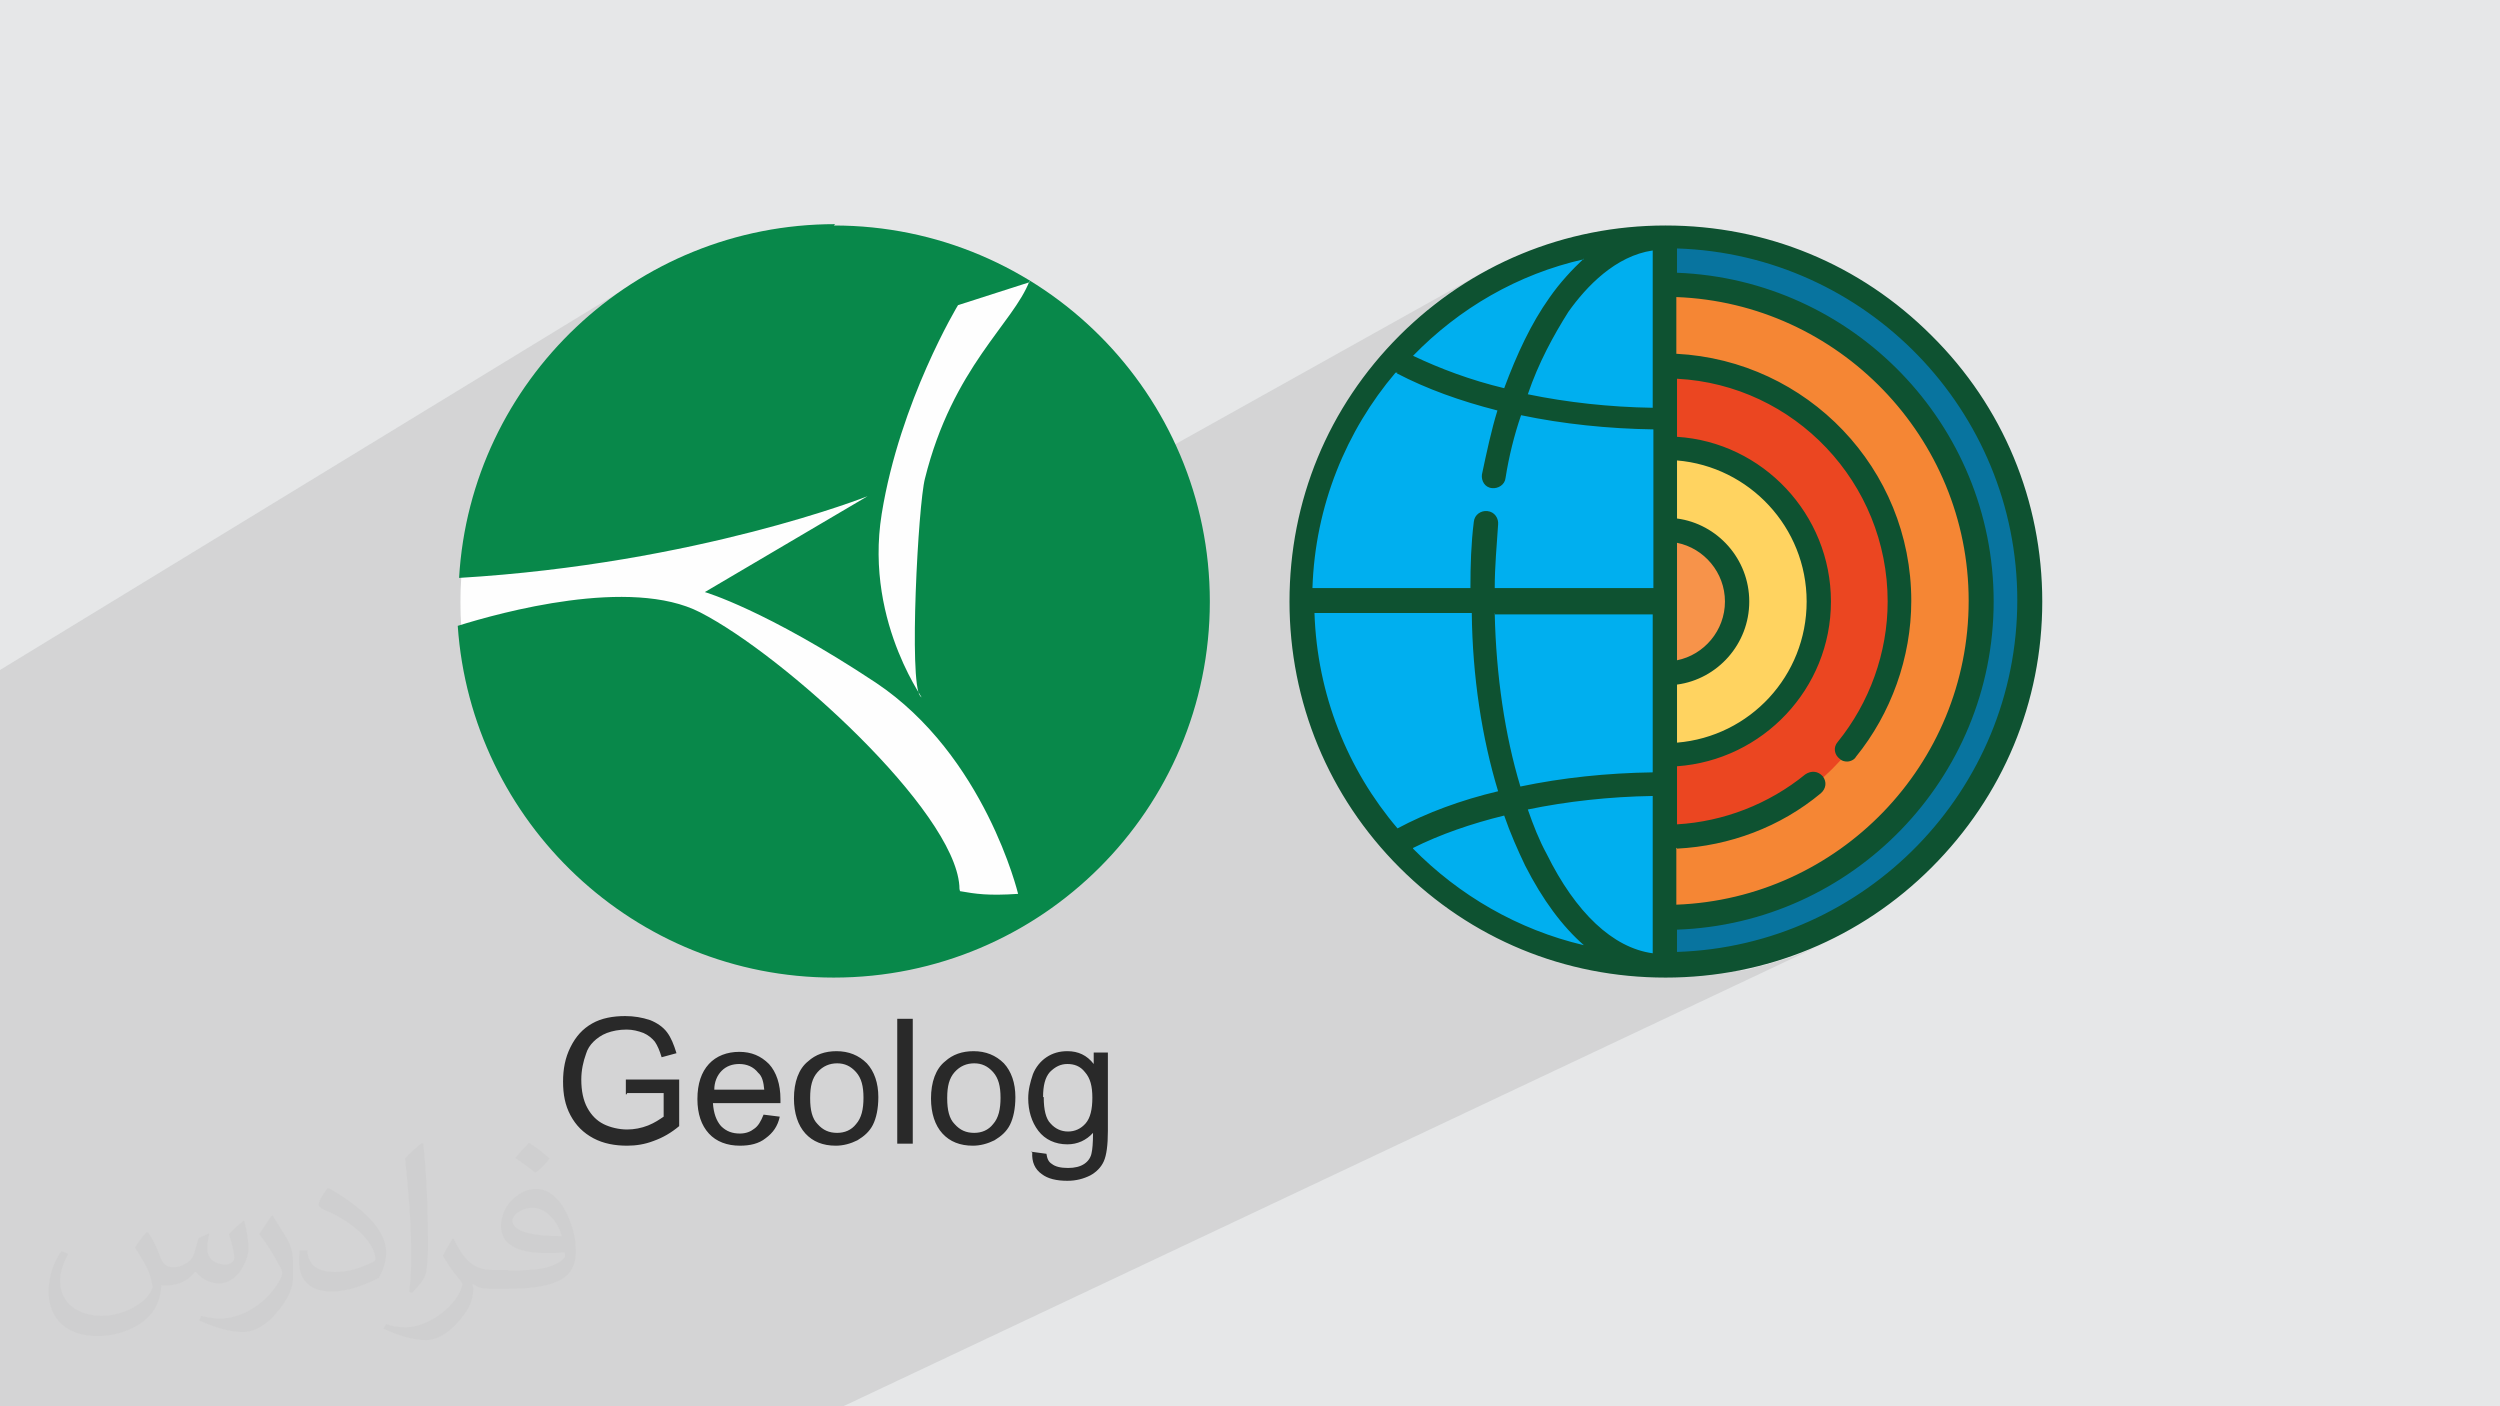 <?xml version="1.0" encoding="UTF-8"?>
<!DOCTYPE svg PUBLIC "-//W3C//DTD SVG 1.1//EN" "http://www.w3.org/Graphics/SVG/1.1/DTD/svg11.dtd">
<!-- Creator: CorelDRAW 2017 -->
<svg xmlns="http://www.w3.org/2000/svg" xml:space="preserve" width="3.703in" height="2.083in" version="1.1" style="shape-rendering:geometricPrecision; text-rendering:geometricPrecision; image-rendering:optimizeQuality; fill-rule:evenodd; clip-rule:evenodd"
viewBox="0 0 3703 2083"
 xmlns:xlink="http://www.w3.org/1999/xlink"
 enable-background="new 0 0 510 510">
 <defs>
  <style type="text/css">
   <![CDATA[
    .fil10 {fill:#F7934A}
    .fil7 {fill:#F58634}
    .fil6 {fill:#08749F}
    .fil11 {fill:#00AFEF}
    .fil4 {fill:#08884A}
    .fil12 {fill:#0E5231}
    .fil0 {fill:#E6E7E8}
    .fil8 {fill:#EB4621}
    .fil3 {fill:#FEFEFE}
    .fil9 {fill:#FFD360}
    .fil5 {fill:#292929;fill-rule:nonzero}
    .fil2 {fill:#373435;fill-opacity:0.031}
    .fil1 {fill:#373435;fill-opacity:0.102}
   ]]>
  </style>
 </defs>
 <g id="Layer_x0020_1">
  <polygon class="fil0" points="-1,0 3704,0 3704,2083 -1,2083 "/>
  <polygon class="fil1" points="546,2083 545,2083 542,2083 527,2083 513,2083 512,2083 497,2083 483,2083 482,2083 480,2083 468,2083 467,2083 466,2083 446,2083 442,2083 436,2083 431,2083 427,2083 423,2083 411,2083 390,2083 385,2083 382,2083 382,2083 376,2083 376,2083 373,2083 369,2083 351,2083 351,2083 343,2083 334,2083 330,2083 325,2083 314,2083 308,2083 308,2083 307,2083 294,2083 281,2083 280,2083 279,2083 277,2083 273,2083 256,2083 244,2083 235,2083 214,2083 206,2083 201,2083 200,2083 198,2083 195,2083 179,2083 176,2083 164,2083 160,2083 151,2083 148,2083 147,2083 145,2083 144,2083 138,2083 132,2083 110,2083 108,2083 103,2083 101,2083 92,2083 84,2083 69,2083 63,2083 47,2083 36,2083 34,2083 23,2083 15,2083 14,2083 -1,2083 -1,2082 -1,2082 -1,2077 -1,2073 -1,2066 -1,2057 -1,2051 -1,2039 -1,2030 -1,2018 -1,2013 -1,2004 -1,2004 -1,1997 -1,1994 -1,1981 -1,1981 -1,1972 -1,1945 -1,1944 -1,1942 -1,1938 -1,1930 -1,1914 -1,1913 -1,1910 -1,1907 -1,1894 -1,1883 -1,1872 -1,1836 -1,1813 -1,1813 -1,1794 -1,1790 -1,1778 -1,1775 -1,1772 -1,1763 -1,1739 -1,1733 -1,1727 -1,1713 -1,1712 -1,1697 -1,1697 -1,1696 -1,1686 -1,1683 -1,1683 -1,1664 -1,1651 -1,1647 -1,1629 -1,1490 -1,1475 -1,1471 -1,1325 -1,1309 -1,1308 -1,1284 -1,1258 -1,997 -1,993 956,409 934,423 912,438 894,452 949,418 972,404 996,392 1021,381 1046,371 1072,363 1098,355 1125,349 1152,344 1180,340 1208,338 1236,338 1265,338 1293,340 1321,344 1348,349 1375,355 1401,363 1427,371 1452,381 1476,392 1500,404 1523,417 1525,416 1524,417 1525,417 1524,417 1524,418 1546,432 1568,448 1589,464 1609,482 1628,500 1646,519 1664,539 1680,560 1696,582 1710,604 1723,627 1736,651 1739,659 2192,406 2181,413 2169,420 2158,427 2146,435 2135,443 2124,451 2114,460 2103,469 2093,478 2083,488 2082,488 2211,417 2232,406 2254,396 2277,387 2300,379 2323,372 2347,366 2371,361 2396,357 2396,357 2396,357 2396,357 2396,391 2400,389 2396,391 2396,392 2467,353 2463,379 2484,368 2484,404 2508,405 2532,408 2556,412 2579,417 2602,423 2624,430 2646,438 2667,447 2688,457 2708,468 2728,480 2747,493 2765,506 2783,521 2800,536 2816,552 2832,569 2847,586 2860,605 2873,623 2886,643 2897,663 2907,684 2917,705 2925,726 2932,749 2939,771 2944,794 2948,818 2951,842 2953,866 2953,890 2953,915 2951,939 2948,963 2944,986 2939,1009 2932,1032 2925,1054 2917,1076 2907,1097 2897,1118 2886,1138 2873,1157 2860,1176 2847,1194 2832,1212 2816,1228 2800,1244 2783,1260 2765,1274 2747,1288 2728,1301 2708,1313 2688,1324 2667,1334 2510,1409 2510,1409 2536,1406 2561,1402 2586,1397 2610,1390 2634,1383 2658,1374 2681,1364 2550,1427 2575,1422 2602,1416 2627,1409 2652,1400 2677,1391 2701,1380 2577,1438 2590,1436 2603,1432 2616,1429 2629,1425 2642,1421 2655,1417 2668,1412 2680,1407 2693,1402 2705,1396 1249,2083 1214,2083 1167,2083 1135,2083 1104,2083 1102,2083 1097,2083 1082,2083 1077,2083 1066,2083 1049,2083 1027,2083 1027,2083 1024,2083 1014,2083 932,2083 909,2083 892,2083 866,2083 865,2083 854,2083 842,2083 835,2083 821,2083 797,2083 794,2083 794,2083 793,2083 788,2083 788,2083 786,2083 784,2083 781,2083 768,2083 764,2083 763,2083 759,2083 758,2083 756,2083 752,2083 750,2083 721,2083 707,2083 690,2083 674,2083 658,2083 638,2083 633,2083 626,2083 613,2083 609,2083 602,2083 598,2083 583,2083 581,2083 577,2083 569,2083 567,2083 562,2083 562,2083 562,2083 557,2083 555,2083 547,2083 "/>
  <path class="fil2" d="M220 1826c7,11 12,21 16,32 3,7 5,19 21,19 5,0 11,-1 17,-5 7,-3 12,-9 14,-17l6 -21 15 -7 1 1c-2,8 -3,16 -3,21 0,18 15,24 27,24 7,0 13,-4 13,-10 0,-8 -4,-23 -8,-35 7,-7 14,-14 22,-20l1 1c4,15 6,30 6,40 0,10 -4,20 -8,27 -7,14 -20,25 -36,25 -12,0 -25,-6 -34,-17l-1 0c-9,11 -22,20 -43,20l-7 0c-1,14 -4,24 -9,33 -13,25 -50,42 -85,42 -49,0 -73,-28 -73,-66 0,-23 8,-45 19,-60l10 4c-7,14 -12,27 -12,40 0,35 29,52 62,52 31,0 68,-19 75,-42 -3,-25 -12,-36 -26,-59 4,-7 10,-15 17,-23l1 0 0 0 0 0 2 1 0 0 0 0 0 0 0 0zm564 -133c10,6 20,14 30,23 -6,8 -12,15 -21,21 -10,-8 -20,-15 -30,-22 7,-8 14,-15 20,-22l0 0 0 0 1 0 0 0 0 0 0 0 0 0zm5 96c-17,0 -30,11 -30,19 0,17 33,23 73,23 -5,-20 -22,-42 -43,-42l0 0 0 0zm-37 93c22,0 41,-1 55,-4 16,-4 30,-12 30,-18 0,-2 0,-3 -1,-5 -9,1 -19,1 -29,1 -29,0 -52,-7 -61,-23 -2,-5 -4,-10 -4,-16 0,-16 7,-32 19,-42 10,-9 21,-14 33,-14 20,0 37,16 48,42 6,14 11,30 11,51 0,14 -4,25 -12,34 -16,15 -45,21 -90,21l-20 0 0 0 -5 0c-11,0 -19,-2 -25,-7l-1 0c0,3 1,5 1,7 0,10 -3,23 -10,33 -20,30 -42,43 -60,43 -19,0 -42,-7 -63,-17l4 -7c7,3 16,5 29,5 34,0 78,-33 84,-64 -1,-3 -4,-6 -7,-10 -10,-12 -16,-22 -22,-32 5,-10 10,-18 14,-25l2 0c14,29 28,46 57,46l5 0 0 0 21 0 0 0 0 0 -3 1 0 0 0 0 0 0 0 0zm-146 31c2,-14 3,-29 3,-43l0 -21c0,-39 -5,-96 -9,-133 7,-8 17,-17 25,-23l2 1c5,47 7,101 7,151 0,13 -1,26 -2,35 -1,12 -8,21 -22,35l-3 -1 0 0 0 0 -1 -1 0 0 0 0 0 0 0 0zm-151 -62c1,18 10,33 41,33 20,0 36,-5 55,-14 3,-1 5,-3 5,-5 0,-12 -9,-27 -24,-41 -14,-13 -34,-25 -52,-32 -6,-3 -8,-5 -8,-8 0,-5 7,-16 13,-24l2 0c20,11 43,27 60,44 15,16 25,33 25,51 0,13 -4,26 -11,38 -22,11 -46,20 -70,20 -29,0 -48,-14 -48,-45 0,-3 0,-9 1,-16l10 0 0 0 0 0 1 -1 0 0 0 0 0 0 0 0zm-52 -52l18 29c7,11 13,22 13,41l0 24c0,19 -12,39 -32,60 -15,14 -29,20 -42,20 -19,0 -40,-6 -65,-17l3 -7c8,2 17,4 28,4 36,0 72,-26 89,-58 2,-4 3,-7 3,-9 0,-4 -2,-8 -4,-11 -9,-17 -19,-33 -30,-47 6,-9 12,-18 18,-27l1 0 0 -2 0 0 0 0 0 0z"/>
  <g id="_2950682538912">
   <g>
    <circle class="fil3" cx="1236" cy="892" r="554"/>
    <path class="fil4" d="M1235 334c308,0 557,250 557,557 0,308 -250,557 -557,557 -295,0 -537,-230 -557,-521 64,-20 256,-73 359,-20 125,64 376,293 384,405 0,3 0,5 1,8 23,4 41,7 86,4 0,0 -49,-205 -211,-313 -163,-108 -253,-134 -253,-134l241 -142c0,0 -252,100 -605,121 17,-292 260,-524 557,-524l0 0 -2 2z"/>
    <path class="fil3" d="M1525 416c-24,63 -114,128 -155,293 -10,38 -24,302 -7,322 17,19 -84,-103 -57,-270 27,-167 113,-309 113,-309l106 -34 0 -1 0 -1z"/>
   </g>
   <path class="fil5" d="M927 1621l0 -22 79 0 0 69c-12,10 -24,17 -38,22 -13,5 -26,7 -39,7 -18,0 -35,-3 -50,-11 -15,-8 -26,-19 -34,-34 -8,-15 -11,-31 -11,-50 0,-18 3,-35 11,-51 8,-16 18,-27 32,-35 14,-8 31,-11 49,-11 13,0 25,2 37,6 10,4 19,10 25,18 6,8 10,18 14,31l-22 6c-3,-10 -6,-17 -10,-23 -4,-5 -10,-10 -17,-13 -8,-3 -16,-5 -25,-5 -11,0 -21,2 -29,5 -8,3 -15,8 -20,13 -5,5 -9,11 -11,18 -4,11 -7,24 -7,38 0,17 3,31 9,42 6,11 14,19 24,24 10,5 23,8 35,8 10,0 21,-2 31,-6 10,-4 17,-9 23,-13l0 -35 -54 0 -1 2 -1 0zm204 30l24 3c-3,14 -10,24 -21,32 -10,8 -23,11 -38,11 -19,0 -35,-6 -46,-18 -11,-12 -17,-29 -17,-51 0,-23 6,-40 17,-52 11,-12 27,-18 45,-18 18,0 32,6 44,18 11,12 17,30 17,52 0,2 0,3 0,6l-100 0c1,15 5,26 12,34 8,8 17,11 28,11 9,0 16,-3 21,-7 6,-4 10,-11 14,-21l1 -1 -1 1zm-74 -37l75 0c-1,-11 -3,-20 -9,-25 -7,-9 -17,-13 -28,-13 -10,0 -19,3 -26,10 -7,7 -11,17 -11,28l-1 0zm119 13c0,-24 7,-44 21,-55 11,-10 25,-15 42,-15 18,0 33,6 45,18 11,12 17,29 17,50 0,17 -3,31 -8,41 -5,10 -13,17 -23,23 -10,5 -21,8 -32,8 -19,0 -34,-6 -45,-18 -11,-12 -17,-30 -17,-52l0 1 0 -1zm24 0c0,17 3,30 11,38 8,9 17,13 29,13 11,0 21,-4 28,-13 8,-9 11,-22 11,-39 0,-17 -3,-29 -11,-38 -8,-9 -17,-13 -28,-13 -11,0 -21,4 -29,13 -8,9 -11,21 -11,38l0 1zm129 67l0 -185 23 0 0 185 -23 0zm50 -67c0,-24 7,-44 21,-55 11,-10 25,-15 42,-15 18,0 33,6 45,18 11,12 17,29 17,50 0,17 -3,31 -8,41 -5,10 -13,17 -23,23 -10,5 -21,8 -32,8 -19,0 -34,-6 -45,-18 -11,-12 -17,-30 -17,-52l0 1 0 -1zm24 0c0,17 3,30 11,38 8,9 17,13 29,13 11,0 21,-4 28,-13 8,-9 11,-22 11,-39 0,-17 -3,-29 -11,-38 -8,-9 -17,-13 -28,-13 -11,0 -21,4 -29,13 -8,9 -11,21 -11,38l0 1zm125 79l22 3c1,7 3,12 8,15 5,4 13,6 24,6 10,0 18,-2 24,-6 6,-4 10,-10 11,-17 1,-4 2,-14 2,-29 -10,11 -23,17 -38,17 -18,0 -33,-7 -43,-20 -10,-13 -15,-30 -15,-48 0,-13 3,-24 7,-36 4,-10 11,-19 20,-25 9,-6 19,-9 31,-9 16,0 29,6 39,19l0 -17 21 0 0 116c0,21 -2,36 -6,45 -4,9 -11,16 -20,21 -10,5 -21,8 -34,8 -16,0 -29,-3 -38,-10 -10,-7 -15,-18 -14,-32l-2 -1 1 0zm18 -80c0,17 3,31 10,38 7,8 16,12 26,12 10,0 19,-4 26,-12 7,-8 10,-21 10,-38 0,-17 -3,-29 -11,-38 -7,-9 -16,-12 -26,-12 -10,0 -18,4 -26,12 -7,8 -10,20 -10,37l1 0 0 1z"/>
  </g>
  <path class="fil6" d="M2467 353l-71 540 71 540c298,0 540,-241 540,-540 0,-298 -241,-540 -540,-540z"/>
  <path class="fil7" d="M2467 424l-71 469 71 469c259,0 469,-210 469,-469 0,-259 -210,-469 -469,-469z"/>
  <path class="fil8" d="M2467 544l-71 349 71 348c192,0 349,-155 349,-348 0,-192 -155,-349 -349,-349z"/>
  <path class="fil9" d="M2467 665l-71 228 71 228c126,0 228,-102 228,-228 0,-126 -102,-228 -228,-228z"/>
  <path class="fil10" d="M2467 786l-71 107 71 107c59,0 107,-48 107,-107 0,-59 -48,-107 -107,-107z"/>
  <path class="fil11" d="M2467 353l0 1079c-24,0 -48,-1 -71,-5l-166 -535 166 -535c23,-3 47,-5 71,-5l0 1z"/>
  <path class="fil11" d="M2396 357l0 1069c-264,-35 -469,-261 -469,-535 0,-273 204,-500 469,-535l0 0 0 1z"/>
  <path class="fil12" d="M2484 1413l0 -36c260,-9 469,-224 469,-486 0,-263 -209,-477 -469,-487l0 -36c280,9 504,240 504,521 0,282 -225,512 -504,521l0 3zm-391 -157c40,-20 86,-36 135,-48 9,26 20,51 31,74 26,51 55,90 87,118 -98,-23 -185,-74 -253,-143l0 0 0 0 0 -1zm253 -873c-17,16 -35,35 -51,58 -27,38 -48,83 -67,134 -50,-12 -95,-29 -135,-48 68,-70 155,-121 253,-143l0 0 0 -1zm138 874c78,-4 153,-32 213,-82 8,-7 9,-17 3,-25 -7,-8 -17,-9 -26,-3 -54,44 -121,70 -190,74l0 -86c127,-9 228,-115 228,-244 0,-129 -101,-236 -228,-244l0 -86c174,9 312,154 312,330 0,76 -27,150 -74,208 -7,8 -5,19 3,25 3,3 7,4 11,4 5,0 11,-3 13,-7 52,-64 82,-147 82,-231 0,-196 -154,-356 -348,-366l0 -84c240,9 433,208 433,450 0,243 -193,441 -433,450l0 -84 0 0 1 0 0 0 0 0 0 1zm-36 -78l0 233c-59,-8 -114,-60 -157,-147 -11,-20 -20,-43 -28,-66 58,-12 121,-19 185,-20l0 0 0 0 0 0 0 0zm-234 -269l234 0 0 234c-68,1 -134,8 -196,21 -23,-76 -36,-165 -38,-256l0 0 -1 0 0 0 1 1zm234 -539l0 233c-64,-1 -127,-8 -185,-20 16,-47 38,-87 60,-122 27,-38 70,-83 125,-91l0 0zm36 643c60,-8 107,-60 107,-123 0,-63 -47,-115 -107,-123l0 -86c107,9 192,99 192,209 0,110 -84,200 -192,209l0 -86 0 0 0 0zm0 -210c40,8 71,44 71,87 0,43 -31,79 -71,87l0 -174 0 0zm-415 -251c44,23 94,41 149,55 -9,29 -16,62 -23,95 -1,9 4,19 15,20 9,1 19,-5 20,-15 5,-32 13,-64 23,-93 62,13 129,20 196,21l0 235 -235 0c0,-32 3,-63 5,-94 1,-9 -5,-19 -16,-20 -9,-1 -19,5 -20,16 -4,32 -5,64 -5,98l-234 0c4,-122 50,-233 123,-319l0 0 3 0 0 0 0 0 -1 1zm-123 355l234 0c1,94 15,185 39,264 -55,13 -106,32 -149,55 -74,-87 -119,-198 -123,-319l0 0 -1 0 0 0 0 0zm915 -411c-106,-106 -245,-163 -394,-163 -149,0 -289,58 -394,163 -106,106 -163,245 -163,394 0,149 58,289 163,394 106,106 245,163 394,163 149,0 289,-58 394,-163 106,-106 164,-245 164,-394 0,-149 -58,-289 -164,-394z"/>
 </g>
</svg>

